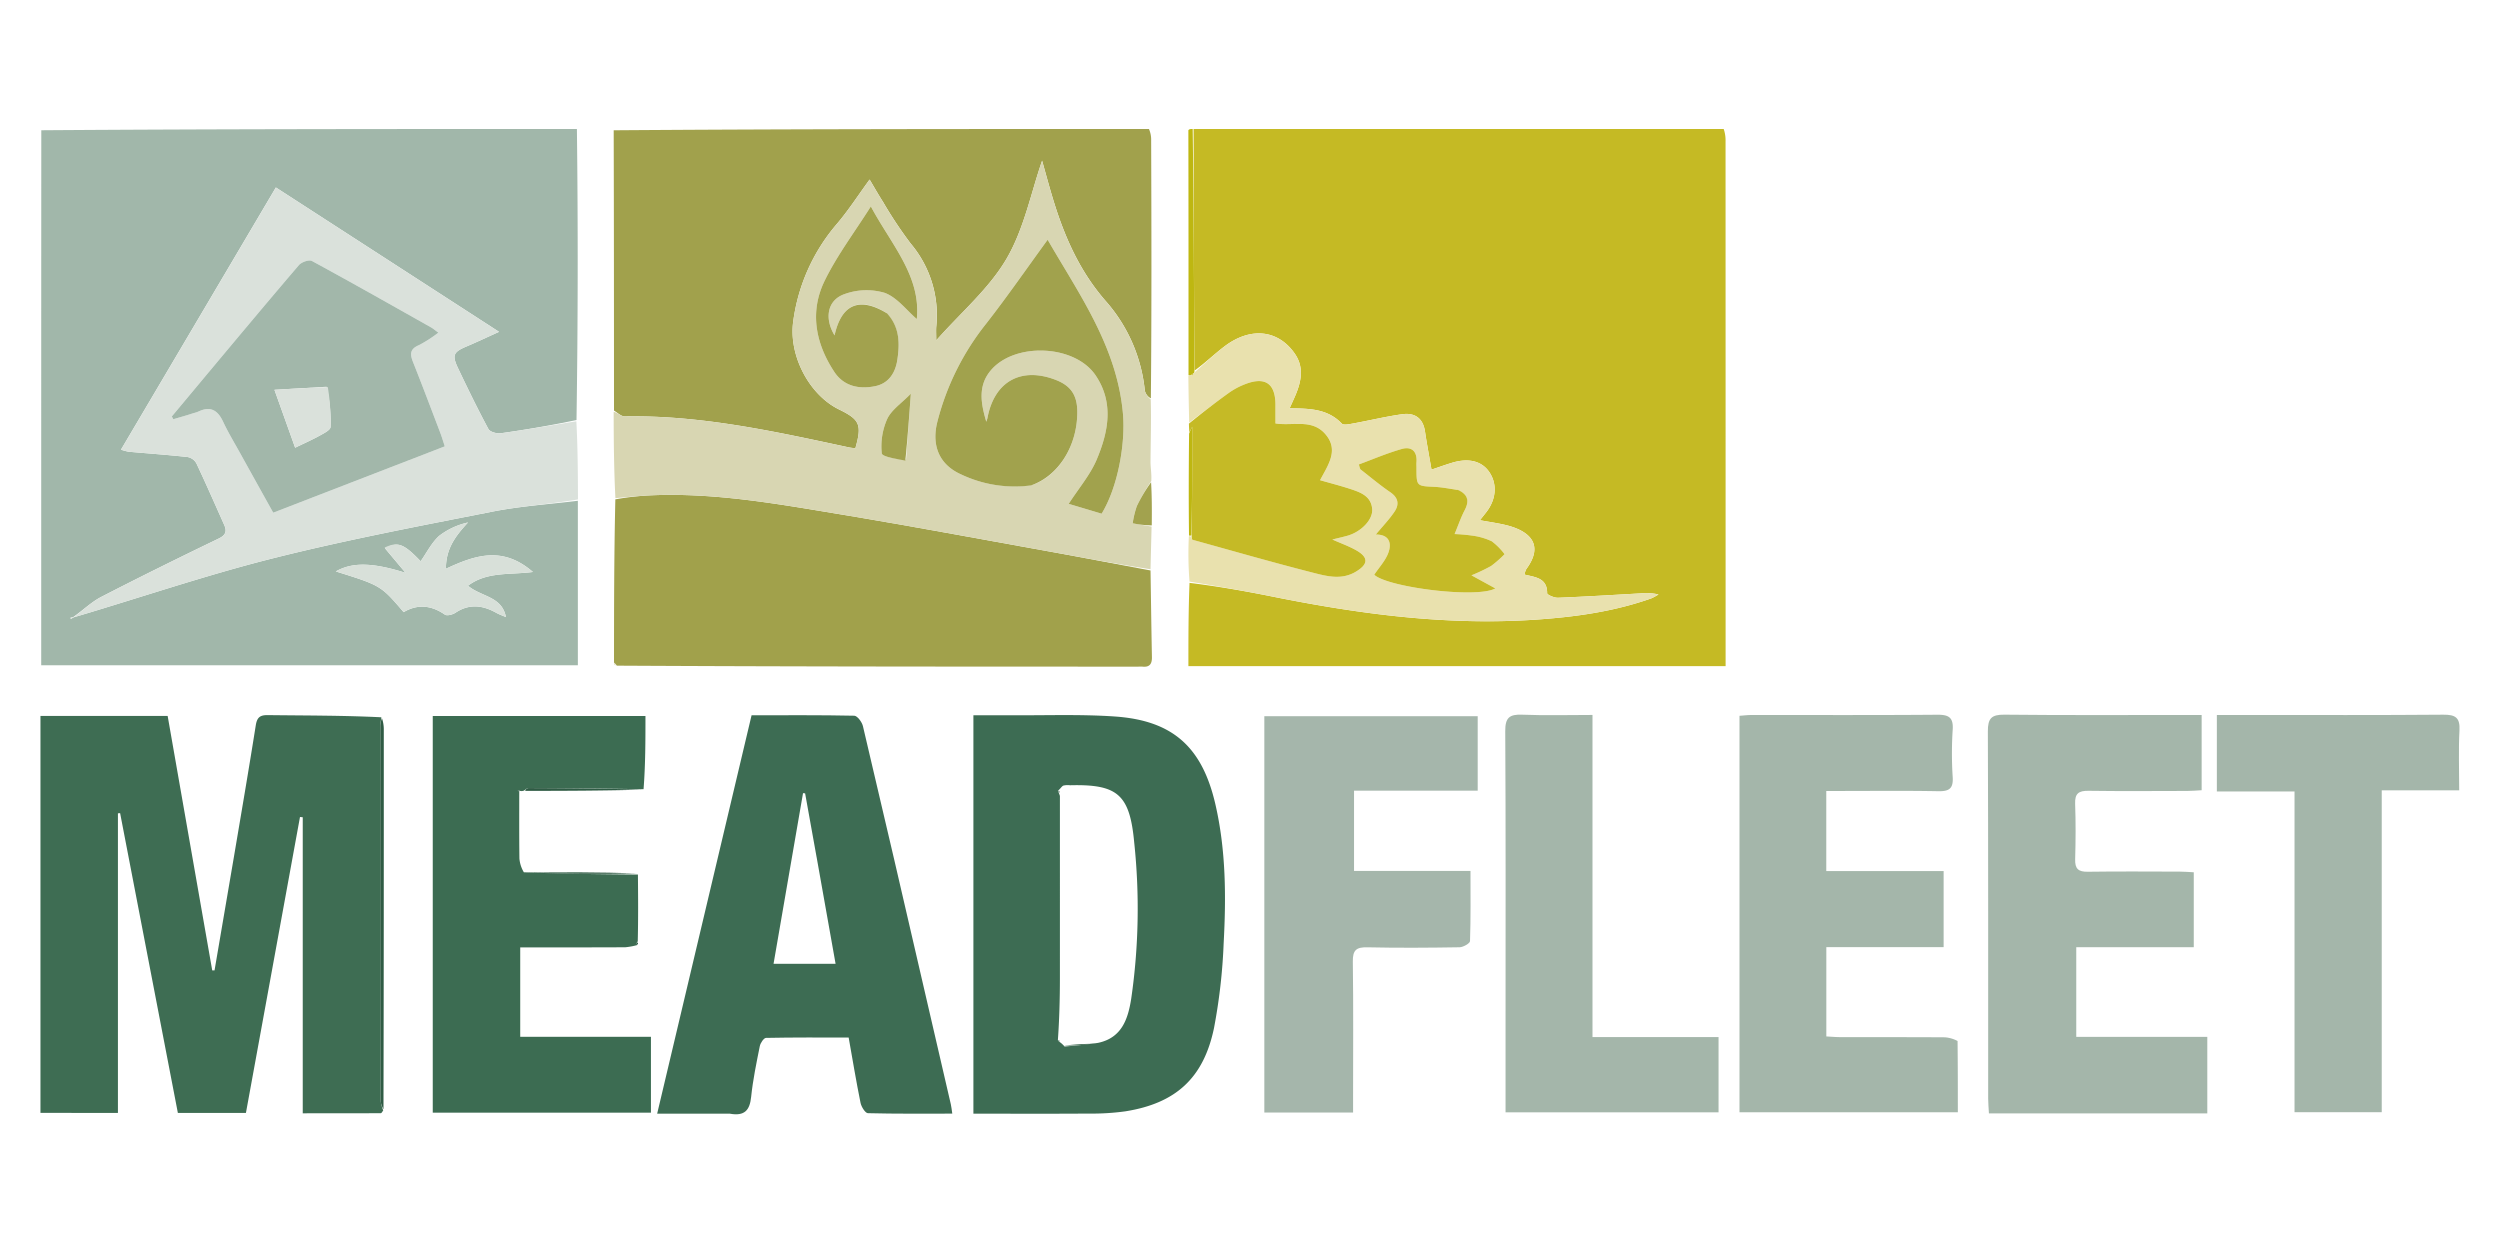 <svg xmlns="http://www.w3.org/2000/svg" xmlns:xlink="http://www.w3.org/1999/xlink" width="559" height="278" viewBox="0 0 559 278">
  <defs>
    <clipPath id="clip-Artboard_1">
      <rect width="559" height="278"/>
    </clipPath>
  </defs>
  <g id="Artboard_1" data-name="Artboard – 1" clip-path="url(#clip-Artboard_1)">
    <rect width="559" height="278" fill="rgba(255,255,255,0)"/>
    <g id="meadfleet" transform="translate(5.956 27.842)">
      <path id="Path_1312" data-name="Path 1312" d="M547.775,1a7.791,7.791,0,0,1,.415,2.716q.013,56.967.012,113.934V121.1H428.081c0-6.046,0-12.156.25-18.612,6.277.772,12.32,1.806,18.327,3.02,19.523,3.945,39.153,6.571,59.142,5.2,8.78-.6,17.448-1.8,25.79-4.756a11.2,11.2,0,0,0,1.6-.874,12.529,12.529,0,0,0-4.066-.232c-6.131.342-12.261.728-18.4.971-.833.033-2.431-.663-2.428-1.013.025-3.434-2.647-3.569-5.076-4.174a4.742,4.742,0,0,1,.414-1.229c4.083-5.527.692-8.567-4.605-9.843-1.8-.433-3.643-.686-5.773-1.078.625-.785.991-1.242,1.353-1.7,2.273-2.875,2.583-6.244.826-8.953-1.646-2.538-4.619-3.338-8.38-2.2-1.591.48-3.155,1.049-4.617,1.539-.516-3-1.045-5.757-1.455-8.533-.445-3.014-2.334-4.239-5.107-3.85-3.672.516-7.291,1.4-10.944,2.062-.85.154-2.148.449-2.554.024-3.206-3.358-7.353-3.358-11.661-3.409.66-1.531,1.336-2.864,1.817-4.264.951-2.771,1.124-5.435-.733-8.058-3.7-5.232-9.814-5.944-15.655-1.522-2.319,1.756-4.424,3.794-6.7,5.406-.12-18.2-.164-36.111-.207-54.017Z" transform="translate(-168.312)" fill="#c5ba24"/>
      <path id="Path_1313" data-name="Path 1313" d="M124.717,1c.259,21.592.235,43.184-.089,65.081-5.843,1.209-11.378,2.174-16.94,2.955-.886.124-2.406-.3-2.753-.94-2.392-4.44-4.6-8.984-6.768-13.54-1.433-3.009-1.081-3.686,1.933-4.959,2.245-.949,4.448-2,7.2-3.242l-49.9-32.276L22.77,72.706a14.166,14.166,0,0,0,1.728.461c4.4.388,8.809.7,13.2,1.187a2.861,2.861,0,0,1,1.928,1.394c2.149,4.55,4.167,9.161,6.218,13.756.641,1.436.371,2.305-1.227,3.077-8.792,4.249-17.559,8.557-26.236,13.035-2.224,1.148-4.092,2.988-6.271,4.5a3.188,3.188,0,0,0-.662.2l.149.235a3.047,3.047,0,0,1,.879-.444c14.868-4.411,29.369-9.354,44.175-13.086C72.9,92.925,89.393,89.8,105.84,86.554c6.278-1.239,12.721-1.641,19.089-2.425v36.788H4.934c0-39.882,0-79.616.02-119.634C44.794,1,84.613,1,124.717,1M81.812,94.779l4.6,5.473c-7.143-2.248-11.763-2.5-15.6-.322,10.073,3.152,10.073,3.152,15.164,9.105,3.1-1.842,6.18-1.559,9.218.552.481.335,1.747,0,2.384-.429,3.085-2.06,6.072-1.666,9.111.029.683.381,1.436.639,2.157.954-.907-4.691-5.478-4.479-8.49-7.011,4.251-3.195,9.208-2.39,14.521-3.076-6.844-5.937-13.05-3.685-19.445-.723-.031-4.575,2.253-7.441,4.933-10.345a16.3,16.3,0,0,0-6.418,2.972c-1.722,1.532-2.81,3.775-4.168,5.7C85.984,93.721,84.7,93.2,81.812,94.779Z" transform="translate(-1.676)" fill="#a1b7aa"/>
      <path id="Path_1314" data-name="Path 1314" d="M335.778,1a5.813,5.813,0,0,1,.493,2.4c.066,19.173.118,38.346-.065,57.825a2.588,2.588,0,0,1-1.345-1.693A35.6,35.6,0,0,0,326.4,39.8c-5.671-6.37-9.086-13.732-11.614-21.661-1.12-3.513-2.054-7.086-2.9-10.044-2.47,7.132-4.025,15.2-7.935,21.9s-10.164,11.984-15.732,18.277c0-1.4-.061-2.271.01-3.134a24.8,24.8,0,0,0-5.748-18.551,94.123,94.123,0,0,1-6.179-9.31c-1.092-1.7-2.086-3.471-2.982-4.971-2.538,3.472-4.719,6.872-7.314,9.918a41.935,41.935,0,0,0-9.757,21.748c-1.084,7.55,3.474,16.436,10.242,19.744,4.657,2.276,5.145,3.41,3.644,8.678-.463-.061-.953-.09-1.427-.192-16.545-3.555-33.069-7.234-50.155-6.934-.789.014-1.592-.849-2.39-1.3-.005-20.8-.011-41.6-.069-62.68C255.854,1,295.674,1,335.778,1Z" transform="translate(-84.828)" fill="#a1a14c"/>
      <path id="Path_1320" data-name="Path 1320" d="M429.038,1c.245,17.906.289,35.812.378,54.086.045.367-.061.478-.213.527a7.25,7.25,0,0,1-.7.511c-.135-.006-.4-.052-.4-.052,0-18.17.005-36.339-.033-54.791C428.3,1,428.566,1,429.038,1Z" transform="translate(-168.307)" fill="#beb711"/>
      <path id="Path_1323" data-name="Path 1323" d="M81.3,305.6c-.179.209-.356.6-.536.6-5.727.032-11.455.026-17.457.026V240.032l-.617-.062L50.6,306.147H35.383L22.469,239.11l-.489.039v66.987H4.659V217.377H33.1l9.968,56.9.514,0q2.15-12.594,4.3-25.187c1.664-9.852,3.353-19.7,4.914-29.568.278-1.756.877-2.353,2.674-2.331,8.483.1,16.968.068,25.416.485-.107.9-.236,1.39-.236,1.884q-.015,41.769.017,83.537A10.552,10.552,0,0,0,81.3,305.6Z" transform="translate(-1.568 -85.134)" fill="#3e6d53"/>
      <path id="Path_1324" data-name="Path 1324" d="M336.183,152.865c.1,6.458.183,12.916.31,19.374.03,1.512-.509,2.308-2.117,2.132a8.56,8.56,0,0,0-.908,0c-38.779,0-77.558-.006-116.626-.218a3.283,3.283,0,0,0-.629-.685c.007-12.053.015-24.106.3-36.5a59.909,59.909,0,0,1,8.393-.924c13.863-.548,27.448,1.865,41.022,4.116,15.852,2.629,31.65,5.58,47.464,8.433C321,149.973,328.585,151.441,336.183,152.865Z" transform="translate(-84.878 -53.152)" fill="#a1a14b"/>
      <path id="Path_1325" data-name="Path 1325" d="M356.807,217.221c8.072.064,15.868-.255,23.605.279,13.02.9,19.568,6.9,22.5,19.718,2.345,10.234,2.389,20.63,1.826,31.013a127.227,127.227,0,0,1-2.151,18.9c-2.334,11.249-8.582,16.866-19.834,18.655a54.54,54.54,0,0,1-8.145.5c-8.56.06-17.12.022-25.826.022V217.221h8.019m10.871,16.889a7.357,7.357,0,0,1,.453,1.153q.007,20.442,0,40.885c-.007,4.534-.124,9.068-.453,13.732a1.791,1.791,0,0,0,.592.539,6.794,6.794,0,0,1,.912.876c2.387-.2,4.773-.4,7.477-.82,5.35-1.124,6.707-5.389,7.416-9.872a140.328,140.328,0,0,0,.672-34.913c-.993-10.792-3.732-13.078-14.352-12.815a4.221,4.221,0,0,0-1.49.075C368.519,233.119,368.272,233.622,367.678,234.11Z" transform="translate(-137.086 -85.133)" fill="#3d6c53"/>
      <path id="Path_1326" data-name="Path 1326" d="M336.14,104.052c-7.6-1.155-15.191-2.623-22.8-4-15.814-2.853-31.612-5.8-47.464-8.433-13.573-2.251-27.159-4.664-41.022-4.116-2.71.107-5.413.388-8.372.653-.319-6.3-.386-12.659-.389-19.307.86.17,1.664,1.032,2.453,1.018,17.086-.3,33.61,3.38,50.155,6.934.474.1.964.132,1.427.192,1.5-5.268,1.013-6.4-3.644-8.678-6.769-3.308-11.326-12.194-10.242-19.744A41.935,41.935,0,0,1,266,26.827c2.6-3.046,4.776-6.446,7.314-9.918.9,1.5,1.89,3.267,2.982,4.971a94.117,94.117,0,0,0,6.179,9.31,24.8,24.8,0,0,1,5.748,18.551c-.07.864-.01,1.738-.01,3.134,5.569-6.293,11.831-11.6,15.732-18.277s5.464-14.764,7.935-21.9c.85,2.957,1.783,6.53,2.9,10.044,2.528,7.928,5.943,15.29,11.614,21.661a35.6,35.6,0,0,1,8.465,19.73,3.906,3.906,0,0,0,1.326,1.939c.121,4.588-.017,9.236-.052,13.884-.01,1.371.273,2.745.171,4.369a50.058,50.058,0,0,0-3.231,5.584,20.25,20.25,0,0,0-.933,3.861l4.232.74c-.079,3.09-.158,6.18-.239,9.539M309.666,85.216c5.95-2.062,10.119-8.818,10.093-16.358-.013-3.74-1.45-5.859-4.86-7.164-7.742-2.963-13.709.383-15.225,8.532a6.817,6.817,0,0,1-.265.832c-1.171-3.955-1.9-7.861.854-11.29,5.261-6.548,18.893-6.031,23.595.93,4.141,6.132,2.847,12.621.259,18.782-1.441,3.43-3.991,6.4-6.282,9.944l7.365,2.2c3.635-5.944,5.353-15.685,4.768-22.337-1.32-15.019-9.84-26.769-16.837-38.917-4.6,6.306-8.994,12.672-13.746,18.761a58.189,58.189,0,0,0-10.939,22.034c-1.315,5.324.5,9.56,5.433,11.724a27.65,27.65,0,0,0,15.786,2.325M277.034,46.7c-6.006-3.67-10.009-1.917-11.551,5.059-2.3-3.81-1.639-7.891,2.224-9.233a14.373,14.373,0,0,1,8.969-.289c2.783,1.017,4.888,3.884,7.2,5.862.974-9.626-5.749-16.7-10.273-25.178-3.64,5.765-7.553,10.927-10.339,16.639-3.39,6.948-2.027,14,2.168,20.35,2.124,3.215,5.534,3.938,9.136,3.2,3.054-.626,4.517-3.006,4.952-5.852.555-3.631.58-7.27-2.481-10.557m4.425,32.837c.344-4.7.689-9.4,1.08-14.741-2.091,2.145-4.309,3.589-5.272,5.627a15.055,15.055,0,0,0-1.229,7.708C276.121,78.92,279.365,79.371,281.459,79.542Z" transform="translate(-84.832 -4.608)" fill="#d8d6b2"/>
      <path id="Path_1327" data-name="Path 1327" d="M248.355,306.324H232.134c7.076-29.857,14.077-59.4,21.11-89.08,7.832,0,15.4-.062,22.96.1.681.015,1.723,1.412,1.937,2.323q7.05,29.891,13.93,59.82,2.87,12.38,5.731,24.761c.132.569.182,1.158.32,2.068-6.4,0-12.641.064-18.875-.1-.585-.016-1.46-1.429-1.639-2.307-.963-4.736-1.748-9.509-2.656-14.609-6.221,0-12.353-.044-18.482.083-.49.01-1.245,1.136-1.386,1.842-.751,3.757-1.54,7.525-1.933,11.329-.307,2.97-1.422,4.391-4.8,3.768m19.424-57.4q-1.28-7.112-2.559-14.223l-.466-.044-6.591,38.155h13.869C270.613,264.866,269.236,257.152,267.779,248.923Z" transform="translate(-91.148 -85.152)" fill="#3d6c53"/>
      <path id="Path_1328" data-name="Path 1328" d="M737.536,306.186H723.207c-.072-1.356-.169-2.339-.169-3.321-.009-27.362.033-54.725-.071-82.087-.011-2.895.763-3.783,3.712-3.75,13.629.15,27.261.068,40.891.069h3.2v16.826c-1.044.055-2.11.158-3.176.16-7.371.015-14.743.076-22.112-.03-2.194-.032-3.088.583-3,2.9.149,4.134.122,8.28.006,12.416-.059,2.111.692,2.814,2.808,2.782,6.864-.1,13.731-.042,20.6-.028.982,0,1.965.091,3.113.149v16.757H742.734v20.037h29.3v17.123Z" transform="translate(-284.438 -85.071)" fill="#a4b6aa"/>
      <path id="Path_1329" data-name="Path 1329" d="M680.117,290.008c.06,5.411.06,10.547.06,15.936H631.356V217.292c.911-.063,1.791-.176,2.67-.176,13.838-.012,27.677.052,41.515-.061,2.573-.021,3.671.56,3.487,3.346a82.213,82.213,0,0,0,0,10.6c.169,2.645-.86,3.2-3.287,3.154-7.27-.141-14.544-.053-21.817-.053h-3.164v17.908H677v17.01H650.773v19.97c1,.05,2.061.147,3.123.15,7.778.016,15.556-.007,23.333.041A7.087,7.087,0,0,1,680.117,290.008Z" transform="translate(-248.361 -85.082)" fill="#a4b6aa"/>
      <path id="Path_1330" data-name="Path 1330" d="M168.7,234.43c0,4.993-.026,9.987.036,14.979a7.159,7.159,0,0,0,.992,3.059c8.77.356,17.139.433,25.507.509.044,4.863.087,9.726-.038,14.913-.216.379-.317.465-.3.486a3.123,3.123,0,0,0,.254.343,15.142,15.142,0,0,1-2.742.516c-7.762.041-15.524.024-23.491.024v20h29.227v16.962H149.359V217.527h47.56c0,5.468,0,10.958-.427,16.369-8.867-.147-17.307-.221-25.747-.256-.333,0-.668.371-1,.569a1.516,1.516,0,0,1-.852.065,1.391,1.391,0,0,0-.56-.15Z" transform="translate(-58.551 -85.268)" fill="#3c6c52"/>
      <path id="Path_1331" data-name="Path 1331" d="M129.71,92.335c-6.392,1.074-12.834,1.476-19.113,2.715-16.447,3.246-32.944,6.372-49.189,10.467C46.6,109.25,32.1,114.193,17.237,118.608c-.23.006-.221.015-.221.015,2.031-1.522,3.9-3.362,6.123-4.51,8.677-4.479,17.443-8.786,26.236-13.035,1.6-.772,1.868-1.641,1.227-3.077-2.052-4.595-4.069-9.206-6.218-13.756a2.861,2.861,0,0,0-1.928-1.394c-4.39-.484-8.8-.8-13.2-1.187a14.163,14.163,0,0,1-1.728-.461L62.164,22.576l49.9,32.276c-2.756,1.245-4.959,2.293-7.2,3.242-3.014,1.274-3.366,1.951-1.933,4.959,2.17,4.556,4.376,9.1,6.768,13.54.347.643,1.866,1.064,2.753.94,5.562-.781,11.1-1.745,16.9-2.682.3,5.709.344,11.452.361,17.485M42.949,73.275a17.6,17.6,0,0,0,2.012-.649c2.683-1.222,4.243-.152,5.405,2.33,1.109,2.368,2.469,4.619,3.738,6.91,2.514,4.539,5.041,9.071,7.462,13.426L99.931,80.459c-.325-.983-.63-2.037-1.019-3.06-2.007-5.27-4-10.547-6.078-15.787-.7-1.757-.721-2.936,1.333-3.789A28.889,28.889,0,0,0,98.5,55.036c-.809-.589-1.184-.923-1.611-1.163-8.864-4.989-17.711-10.008-26.65-14.859-.644-.349-2.331.234-2.915.914C60.453,47.945,53.7,56.062,46.918,64.156q-4.022,4.8-8.025,9.618l.343.617C40.327,74.076,41.418,73.761,42.949,73.275Z" transform="translate(-6.434 -8.497)" fill="#dae1db"/>
      <path id="Path_1332" data-name="Path 1332" d="M456.091,291.795V217.589H503.8v16.66H476.148v17.937h26.041c0,5.485.069,10.593-.107,15.692-.018.508-1.517,1.369-2.339,1.382-6.868.112-13.74.164-20.605.009-2.481-.056-3.295.621-3.259,3.189.141,10.1.058,20.2.058,30.3v3.448H456.091Z" transform="translate(-179.342 -85.293)" fill="#a5b6ab"/>
      <path id="Path_1333" data-name="Path 1333" d="M814.456,217.1c14.735,0,29.17.061,43.6-.065,2.737-.024,3.78.659,3.625,3.538-.232,4.313-.06,8.648-.06,13.378H844.3v71.965H824.8v-71.71H807.433V217.1Z" transform="translate(-317.7 -85.074)" fill="#a4b6aa"/>
      <path id="Path_1334" data-name="Path 1334" d="M545.022,285.508c0-21.8.058-43.3-.069-64.8-.018-3,.931-3.793,3.787-3.677,5.113.208,10.241.059,15.722.059v72.023h28.186v16.83H545.022Z" transform="translate(-214.336 -85.069)" fill="#a4b6aa"/>
      <path id="Path_1335" data-name="Path 1335" d="M428.057,86.051c.04-.288.306-.243.615-.237a1.276,1.276,0,0,0,.679-.56.908.908,0,0,0,.136-.179c2.234-1.979,4.339-4.017,6.658-5.773,5.841-4.422,11.951-3.71,15.655,1.522,1.857,2.623,1.685,5.287.733,8.058-.481,1.4-1.157,2.733-1.817,4.264,4.308.051,8.455.052,11.661,3.409.406.425,1.7.13,2.554-.024,3.653-.664,7.272-1.546,10.944-2.062,2.773-.389,4.662.836,5.107,3.85.41,2.776.938,5.533,1.455,8.533,1.462-.49,3.026-1.06,4.617-1.539,3.762-1.134,6.734-.333,8.38,2.2,1.757,2.709,1.446,6.078-.826,8.953-.363.458-.728.915-1.353,1.7,2.13.392,3.973.644,5.773,1.078,5.3,1.275,8.689,4.316,4.605,9.843a4.737,4.737,0,0,0-.414,1.229c2.428.6,5.1.74,5.076,4.174,0,.35,1.6,1.046,2.428,1.013,6.135-.242,12.265-.629,18.4-.971a12.53,12.53,0,0,1,4.066.232,11.193,11.193,0,0,1-1.6.874c-8.342,2.959-17.01,4.154-25.79,4.756-19.989,1.369-39.619-1.257-59.142-5.2-6.007-1.214-12.05-2.248-18.337-3.3a79.471,79.471,0,0,1-.149-10.037c.158-.25.381-.167.433.053.185.365.294.6.455.643,8.935,2.473,17.847,5.037,26.827,7.331,3.16.807,6.468,1.719,9.7-.247,2.724-1.658,2.825-3.161-.024-4.772-1.583-.894-3.324-1.508-5.3-2.386,1.383-.344,2.364-.567,3.332-.834,3.078-.85,5.789-3.6,5.586-5.987-.252-2.949-2.709-3.764-5.03-4.524-2.075-.681-4.2-1.221-6.632-1.919,1.842-3.486,4.328-6.82,1.075-10.425-2.982-3.306-7.182-1.66-11.045-2.262,0-1.477,0-2.774,0-4.07.021-4.9-2.318-6.505-6.922-4.658a16.337,16.337,0,0,0-3.452,1.858c-3.017,2.173-5.957,4.45-8.928,6.687-.073-3.335-.146-6.671-.18-10.294m60.077,25.3c-1.689-.222-3.374-.566-5.07-.644-4-.182-4.005-.131-4-4.291,0-.4-.029-.809,0-1.209.2-2.425-1.091-3.587-3.275-2.967-3.289.932-6.454,2.3-9.593,3.453a5.627,5.627,0,0,0,.313,1.081c2.222,1.727,4.381,3.55,6.7,5.135,1.826,1.248,2.03,2.743.935,4.362-1.154,1.707-2.607,3.212-4.169,5.094,3.053,0,3.569,1.969,2.81,4.059-.647,1.78-2.068,3.278-3.167,4.934,2.943,2.811,22.984,5.369,27.079,3.059l-5.344-2.925a39.324,39.324,0,0,0,4.4-2.093,25.016,25.016,0,0,0,3.007-2.636,14.554,14.554,0,0,0-2.859-2.88,14.646,14.646,0,0,0-4.307-1.26,38.631,38.631,0,0,0-4.008-.359c.865-2.079,1.426-3.758,2.24-5.3C490.868,114,490.708,112.51,488.134,111.354Z" transform="translate(-168.302 -29.69)" fill="#e9e1ae"/>
      <path id="Path_1336" data-name="Path 1336" d="M428.282,103.489c3.014-2.453,5.955-4.731,8.971-6.9a16.336,16.336,0,0,1,3.452-1.858c4.6-1.847,6.943-.245,6.922,4.658-.005,1.3,0,2.593,0,4.07,3.863.6,8.062-1.044,11.045,2.262,3.252,3.605.766,6.939-1.075,10.425,2.436.7,4.557,1.238,6.632,1.919,2.32.76,4.778,1.575,5.03,4.524.2,2.387-2.507,5.137-5.586,5.987-.967.267-1.948.489-3.332.833,1.979.878,3.72,1.492,5.3,2.386,2.849,1.611,2.748,3.114.024,4.772-3.232,1.967-6.54,1.055-9.7.247-8.98-2.294-17.892-4.858-26.827-7.331-.161-.044-.27-.278-.261-.82.142-8.355.142-16.311.142-24.47l-.642,1.257C428.332,104.865,428.286,104.286,428.282,103.489Z" transform="translate(-168.391 -36.616)" fill="#c5ba26"/>
      <path id="Path_1362" data-name="Path 1362" d="M130.716,305.775a5.215,5.215,0,0,1-.692-2.227q-.049-41.769-.017-83.537a5.018,5.018,0,0,1,.368-1.666,7.654,7.654,0,0,1,.411,2.5C130.792,249.059,130.784,277.277,130.716,305.775Z" transform="translate(-50.927 -85.59)" fill="#2f5b44"/>
      <path id="Path_1363" data-name="Path 1363" d="M411.8,140.945a22.944,22.944,0,0,1-4.263-.474,20.258,20.258,0,0,1,.933-3.861,35.993,35.993,0,0,1,3.176-5.326C411.837,134.418,411.833,137.549,411.8,140.945Z" transform="translate(-160.221 -51.305)" fill="#a2a24e"/>
      <path id="Path_1364" data-name="Path 1364" d="M428.287,112.358a13.8,13.8,0,0,1,.706-1.54c0,8.159,0,16.116-.195,24.25a.5.5,0,0,1-.53.059C428.178,127.609,428.2,120.125,428.287,112.358Z" transform="translate(-168.363 -43.246)" fill="#beb711"/>
      <path id="Path_1367" data-name="Path 1367" d="M183.448,244.731a.877.877,0,0,1,.721-.624c8.44.035,16.88.109,25.5.355C201.142,244.689,192.435,244.737,183.448,244.731Z" transform="translate(-71.975 -95.736)" fill="#2f5b44"/>
      <path id="Path_1368" data-name="Path 1368" d="M208.526,275.422c-8.286.184-16.655.107-25.2-.143C191.574,275.125,200.008,275.143,208.526,275.422Z" transform="translate(-71.925 -107.973)" fill="#2f5b44"/>
      <path id="Path_1370" data-name="Path 1370" d="M224.8,301.475a.314.314,0,0,1-.33-.2c-.012-.021.089-.107.241-.209C224.832,301.124,224.853,301.229,224.8,301.475Z" transform="translate(-88.129 -118.166)" fill="#2f5b44"/>
      <path id="Path_1371" data-name="Path 1371" d="M216.172,198.086c.2-.042.314.116.366.469C216.408,198.55,216.278,198.4,216.172,198.086Z" transform="translate(-84.862 -77.61)" fill="#d8d6b2"/>
      <path id="Path_1372" data-name="Path 1372" d="M124.517,151.75c2.978-1.39,4.263-.872,8.058,3.058,1.357-1.92,2.446-4.163,4.168-5.7a16.3,16.3,0,0,1,6.418-2.972c-2.679,2.9-4.964,5.77-4.933,10.345,6.395-2.962,12.6-5.213,19.445.723-5.313.687-10.27-.118-14.521,3.076,3.012,2.532,7.583,2.32,8.49,7.011-.721-.315-1.474-.572-2.157-.954-3.039-1.7-6.026-2.09-9.111-.029-.637.426-1.9.764-2.384.429-3.038-2.111-6.118-2.394-9.218-.552-5.091-5.953-5.091-5.953-15.164-9.105,3.837-2.175,8.457-1.926,15.6.322C127.676,155.584,126.142,153.76,124.517,151.75Z" transform="translate(-44.472 -57.157)" fill="#d8e0d9"/>
      <path id="Path_1373" data-name="Path 1373" d="M16.478,180.994c-.218.144-.434.291-.649.439l-.149-.235a3.188,3.188,0,0,1,.662-.2C16.49,181.007,16.481,181,16.478,180.994Z" transform="translate(-5.908 -70.882)" fill="#dae1db"/>
      <path id="Path_1378" data-name="Path 1378" d="M429.682,91.09c.028.139-.095.328-.392.517C429.254,91.452,429.392,91.3,429.682,91.09Z" transform="translate(-168.786 -35.478)" fill="#c5ba24"/>
      <path id="Path_1380" data-name="Path 1380" d="M382.174,338.831a66.3,66.3,0,0,1,7.025-.416A66.044,66.044,0,0,1,382.174,338.831Z" transform="translate(-150.233 -132.874)" fill="#336147"/>
      <path id="Path_1381" data-name="Path 1381" d="M380.178,245c.181.057.22.179.211.487C380.24,245.469,380.138,245.266,380.178,245Z" transform="translate(-149.444 -96.086)" fill="#336147"/>
      <path id="Path_1382" data-name="Path 1382" d="M380.173,337c.167.032.2.13.229.382C380.274,337.376,380.158,337.219,380.173,337Z" transform="translate(-149.445 -132.315)" fill="#336147"/>
      <path id="Path_1383" data-name="Path 1383" d="M356.157,96.779a27.884,27.884,0,0,1-15.547-2.408c-4.929-2.164-6.748-6.4-5.433-11.724a58.188,58.188,0,0,1,10.939-22.034c4.752-6.089,9.148-12.455,13.746-18.761,7,12.148,15.517,23.9,16.837,38.917.585,6.651-1.134,16.393-4.768,22.337l-7.365-2.2c2.291-3.549,4.841-6.514,6.282-9.944,2.587-6.161,3.881-12.65-.259-18.782-4.7-6.961-18.334-7.478-23.595-.93-2.755,3.429-2.025,7.335-.854,11.29a6.8,6.8,0,0,0,.265-.832c1.516-8.149,7.484-11.5,15.225-8.532,3.41,1.305,4.847,3.424,4.86,7.164C366.515,87.878,362.346,94.635,356.157,96.779Z" transform="translate(-131.563 -16.088)" fill="#a1a24d"/>
      <path id="Path_1384" data-name="Path 1384" d="M306.618,53.479c2.872,3.155,2.848,6.794,2.293,10.425-.435,2.846-1.9,5.226-4.952,5.852-3.6.738-7.012.016-9.136-3.2-4.195-6.354-5.558-13.4-2.168-20.35,2.786-5.712,6.7-10.874,10.339-16.639,4.523,8.482,11.246,15.552,10.273,25.178-2.307-1.978-4.412-4.845-7.195-5.862a14.373,14.373,0,0,0-8.969.289c-3.863,1.342-4.528,5.423-2.224,9.233C296.421,51.43,300.424,49.676,306.618,53.479Z" transform="translate(-114.228 -11.25)" fill="#a2a24e"/>
      <path id="Path_1385" data-name="Path 1385" d="M320.2,113.6c-1.945-.387-5.189-.838-5.272-1.623a15.054,15.054,0,0,1,1.229-7.708c.963-2.037,3.18-3.482,5.272-5.627C321.035,103.99,320.691,108.688,320.2,113.6Z" transform="translate(-123.72 -38.453)" fill="#a2a24e"/>
      <path id="Path_1387" data-name="Path 1387" d="M181.038,245.168a1.574,1.574,0,0,1-.383-.261.844.844,0,0,1,.4.1C181.146,245.1,181.053,245.122,181.038,245.168Z" transform="translate(-70.875 -96.051)" fill="#2f5b44"/>
      <path id="Path_1388" data-name="Path 1388" d="M56.941,83.971c-1.311.4-2.4.715-3.494,1.031l-.343-.617q4.012-4.809,8.025-9.618c6.78-8.095,13.535-16.212,20.405-24.229.583-.68,2.271-1.264,2.915-.914,8.939,4.851,17.787,9.871,26.65,14.859.427.241.8.574,1.611,1.163a28.889,28.889,0,0,1-4.332,2.788c-2.054.853-2.032,2.031-1.333,3.789,2.082,5.24,4.071,10.517,6.078,15.787.389,1.023.694,2.077,1.019,3.06L75.779,105.9c-2.421-4.355-4.949-8.887-7.462-13.426-1.269-2.291-2.629-4.542-3.738-6.91-1.162-2.482-2.722-3.552-5.405-2.33-.637.29-1.34.436-2.232.734M87.72,77.743l-11.663.681,4.625,12.946c2.1-1.018,3.826-1.778,5.473-2.69.927-.514,2.414-1.248,2.444-1.937A34.213,34.213,0,0,0,87.72,77.743Z" transform="translate(-20.646 -19.107)" fill="#a2b7aa"/>
      <path id="Path_1389" data-name="Path 1389" d="M513.153,128.093c2.332,1.1,2.492,2.589,1.457,4.555-.814,1.546-1.375,3.224-2.24,5.3a38.615,38.615,0,0,1,4.008.359,14.648,14.648,0,0,1,4.307,1.26,14.553,14.553,0,0,1,2.859,2.88,25.006,25.006,0,0,1-3.007,2.636,39.32,39.32,0,0,1-4.4,2.093l5.344,2.925c-4.095,2.31-24.136-.248-27.079-3.059,1.1-1.656,2.521-3.154,3.167-4.934.759-2.09.242-4.058-2.81-4.059,1.563-1.882,3.016-3.387,4.169-5.094,1.095-1.619.891-3.115-.935-4.362-2.321-1.585-4.479-3.408-6.7-5.135a5.632,5.632,0,0,1-.313-1.081c3.139-1.154,6.3-2.521,9.593-3.453,2.185-.62,3.474.542,3.275,2.967-.033.4,0,.806,0,1.209,0,4.16,0,4.109,4,4.291C509.537,127.473,511.222,127.816,513.153,128.093Z" transform="translate(-193.079 -46.375)" fill="#c5ba27"/>
      <path id="Path_1402" data-name="Path 1402" d="M102.9,96.2a49.05,49.05,0,0,1,.612,8.927c-.03.689-1.517,1.423-2.444,1.937-1.646.912-3.377,1.672-5.473,2.69L90.966,96.805C95.1,96.564,98.862,96.345,102.9,96.2Z" transform="translate(-35.556 -37.489)" fill="#dae1db"/>
    </g>
  </g>
</svg>
